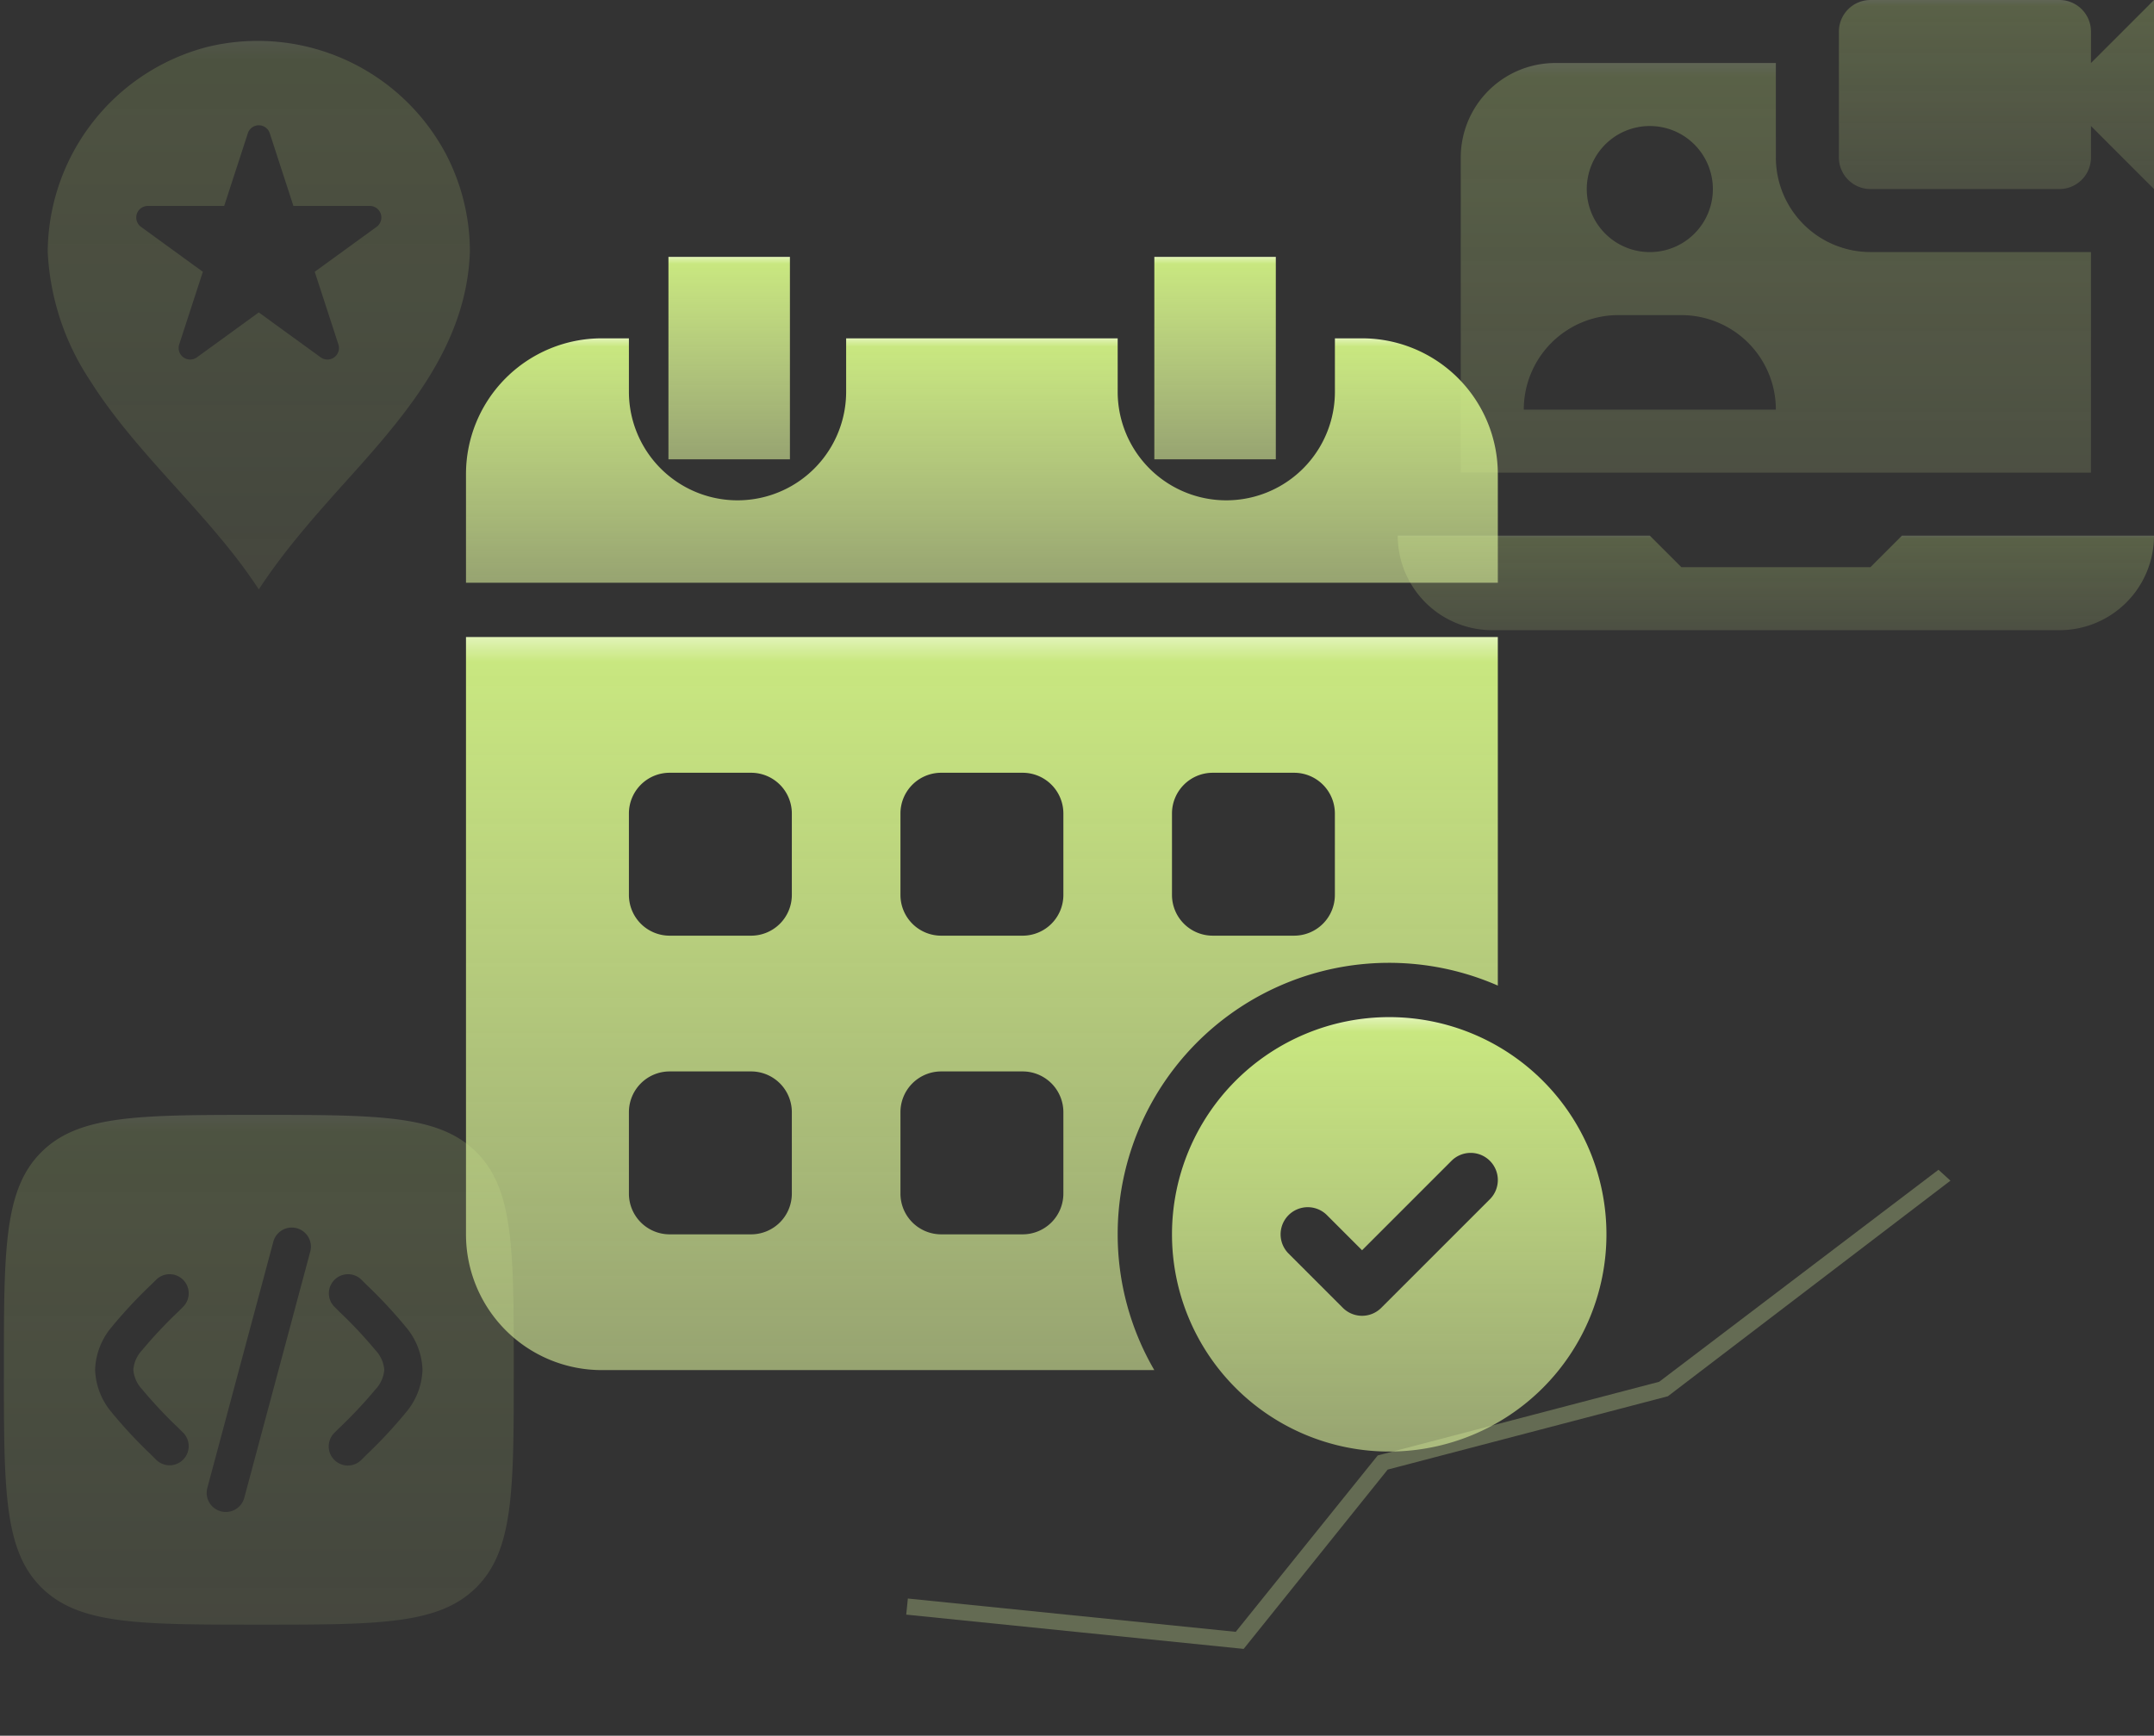 <svg xmlns="http://www.w3.org/2000/svg" xmlns:xlink="http://www.w3.org/1999/xlink" width="276.743" height="223.017" viewBox="0 0 276.743 223.017">
  <rect x="0" y="0" width="276.743" height="223.017" fill="#333333" stroke="none"/>
  <defs>
    <linearGradient id="linear-gradient" x1="0.5" x2="0.5" y2="1" gradientUnits="objectBoundingBox">
      <stop offset="0" stop-color="#e2f4b8"/>
      <stop offset="0.034" stop-color="#cbea81" stop-opacity="0.984"/>
      <stop offset="1" stop-color="#def49d" stop-opacity="0.584"/>
    </linearGradient>
  </defs>
  <g id="Group_186645" data-name="Group 186645" transform="translate(-926.13 -1367)">
    <g id="Group_186641" data-name="Group 186641" opacity="0.905">
      <path id="Path_38642" data-name="Path 38642" d="M143.242,69.653,101.237,85.948l-37.366-.869L40.087,101.837.773,86.112,0,88.043l40.461,16.183L64.6,87.178l37.2.866,42.531-16.62Z" transform="translate(1018.292 1489.828) rotate(-16)" fill="#dbf2a2" opacity="0.325"/>
      <g id="location-pin" transform="translate(920.261 1366.231)" opacity="0.195">
        <path id="Path_38636" data-name="Path 38636" d="M63.107,20.458a27.091,27.091,0,0,1,3.132,12.651C65.86,44.554,58.7,53.273,51.391,61.422,47.039,66.263,42.686,71.049,39.12,76.5c-6.346-9.709-15.607-17.153-21.764-26.97A32.613,32.613,0,0,1,12,33.109,27.383,27.383,0,0,1,32.5,6.8,27.385,27.385,0,0,1,63.107,20.458ZM54.28,29.9a1.488,1.488,0,0,0-.868-2.671H43.567l-3.051-9.37a1.479,1.479,0,0,0-2.793,0l-3.051,9.37H24.828A1.488,1.488,0,0,0,23.96,29.9l7.973,5.79-3.051,9.37A1.481,1.481,0,0,0,31.146,46.7l7.973-5.79,7.973,5.79a1.481,1.481,0,0,0,2.264-1.641l-3.051-9.37Z" transform="translate(0 0)" fill="url(#linear-gradient)"/>
      </g>
      <g id="video-chat" transform="translate(1095.709 1350.333)" opacity="0.285">
        <path id="Path_38639" data-name="Path 38639" d="M89.054,24.763V20.715a4.056,4.056,0,0,0-4.048-4.048H60.715a4.061,4.061,0,0,0-4.048,4.048V36.909a4.067,4.067,0,0,0,4.048,4.049H85.006a4.061,4.061,0,0,0,4.048-4.049V32.861l8.1,8.1V16.667Z" transform="translate(10.013 0)" fill="url(#linear-gradient)"/>
        <path id="Path_38640" data-name="Path 38640" d="M69.3,47.624A12.158,12.158,0,0,1,57.152,35.479V23.333H28.813A12.147,12.147,0,0,0,16.667,35.479V75.965H97.636V47.624ZM40.958,31.43a8.1,8.1,0,1,1-8.1,8.1A8.094,8.094,0,0,1,40.958,31.43ZM24.763,67.867A12.145,12.145,0,0,1,36.909,55.725l8.1,0A12.144,12.144,0,0,1,57.152,67.867Z" transform="translate(1.43 1.43)" fill="url(#linear-gradient)"/>
        <path id="Path_38641" data-name="Path 38641" d="M74.781,73.333l-4.049,4.049H46.44l-4.052-4.049H10A12.146,12.146,0,0,0,22.146,85.479H95.019a12.146,12.146,0,0,0,12.146-12.146Z" transform="translate(0 12.158)" fill="url(#linear-gradient)"/>
      </g>
      <path id="code-square-svgrepo-com" d="M6.8,6.8C2,11.592,2,19.311,2,34.75S2,57.908,6.8,62.7s12.515,4.8,27.954,4.8,23.158,0,27.954-4.8,4.8-12.515,4.8-27.954,0-23.158-4.8-27.954S50.188,2,34.75,2,11.592,2,6.8,6.8ZM39.624,16.56a2.456,2.456,0,0,1,1.737,3.008L32.884,51.2a2.456,2.456,0,1,1-4.745-1.271L36.615,18.3A2.456,2.456,0,0,1,39.624,16.56Zm4.852,6.628a2.456,2.456,0,0,1,3.473,0l.683.682a60,60,0,0,1,5.008,5.378,8.922,8.922,0,0,1,2.141,5.5,8.922,8.922,0,0,1-2.141,5.5,60.012,60.012,0,0,1-5.008,5.378l-.683.682a2.456,2.456,0,1,1-3.473-3.473l.562-.562a58.066,58.066,0,0,0,4.7-5,4.141,4.141,0,0,0,1.134-2.521,4.141,4.141,0,0,0-1.134-2.521,58.061,58.061,0,0,0-4.7-5l-.562-.562A2.456,2.456,0,0,1,44.476,23.188Zm-22.924,0a2.456,2.456,0,0,1,3.474,3.474l-.562.562a58.1,58.1,0,0,0-4.7,5,4.14,4.14,0,0,0-1.134,2.521,4.14,4.14,0,0,0,1.134,2.521,58.106,58.106,0,0,0,4.7,5l.562.562a2.456,2.456,0,0,1-3.474,3.473l-.682-.682a60.013,60.013,0,0,1-5.008-5.378,8.923,8.923,0,0,1-2.141-5.5,8.923,8.923,0,0,1,2.141-5.5,60.007,60.007,0,0,1,5.008-5.378Z" transform="translate(924.63 1508.25)" stroke="rgba(0,0,0,0)" stroke-width="1" fill-rule="evenodd" opacity="0.195" fill="url(#linear-gradient)"/>
    </g>
    <g id="appointment" transform="translate(983 1398.006)">
      <path id="Path_23724" data-name="Path 23724" d="M86.728,92.751a34.866,34.866,0,0,1,48.841-31.963V16H3V92.751a17.445,17.445,0,0,0,17.443,17.443H91.434A34.666,34.666,0,0,1,86.728,92.751Zm6.977-54.074a5.235,5.235,0,0,1,5.233-5.233H109.4a5.235,5.235,0,0,1,5.233,5.233V49.142a5.235,5.235,0,0,1-5.233,5.233H98.938a5.235,5.235,0,0,1-5.233-5.233ZM44.864,87.518a5.235,5.235,0,0,1-5.233,5.233H29.165a5.235,5.235,0,0,1-5.233-5.233V77.052a5.235,5.235,0,0,1,5.233-5.233H39.631a5.235,5.235,0,0,1,5.233,5.233Zm0-38.375a5.235,5.235,0,0,1-5.233,5.233H29.165a5.235,5.235,0,0,1-5.233-5.233V38.676a5.235,5.235,0,0,1,5.233-5.233H39.631a5.235,5.235,0,0,1,5.233,5.233ZM79.751,87.518a5.235,5.235,0,0,1-5.233,5.233H64.052a5.235,5.235,0,0,1-5.233-5.233V77.052a5.235,5.235,0,0,1,5.233-5.233H74.518a5.235,5.235,0,0,1,5.233,5.233Zm0-38.375a5.235,5.235,0,0,1-5.233,5.233H64.052a5.235,5.235,0,0,1-5.233-5.233V38.676a5.235,5.235,0,0,1,5.233-5.233H74.518a5.235,5.235,0,0,1,5.233,5.233Z" transform="translate(0 34.841)" fill="url(#linear-gradient)"/>
      <path id="Path_23725" data-name="Path 23725" d="M135.569,36.4V22.443A17.445,17.445,0,0,0,118.126,5h-3.489v6.977a13.955,13.955,0,0,1-27.909,0V5H51.841v6.977a13.955,13.955,0,0,1-27.909,0V5H20.443A17.445,17.445,0,0,0,3,22.443V36.4Z" transform="translate(0 7.466)" fill="url(#linear-gradient)"/>
      <rect id="Rectangle_8135" data-name="Rectangle 8135" width="15.607" height="26.011" transform="translate(29.011 2)" fill="url(#linear-gradient)"/>
      <rect id="Rectangle_8136" data-name="Rectangle 8136" width="15.607" height="26.011" transform="translate(91.438 2)" fill="url(#linear-gradient)"/>
      <path id="Path_23726" data-name="Path 23726" d="M56.909,30A27.909,27.909,0,1,0,84.819,57.909,27.911,27.911,0,0,0,56.909,30ZM69.842,53.4,55.887,67.353a3.487,3.487,0,0,1-4.933,0l-6.977-6.977a3.488,3.488,0,0,1,4.933-4.933l4.511,4.511L64.909,48.465A3.488,3.488,0,0,1,69.842,53.4Z" transform="translate(64.705 69.682)" fill="url(#linear-gradient)"/>
    </g>
  </g>
</svg>
